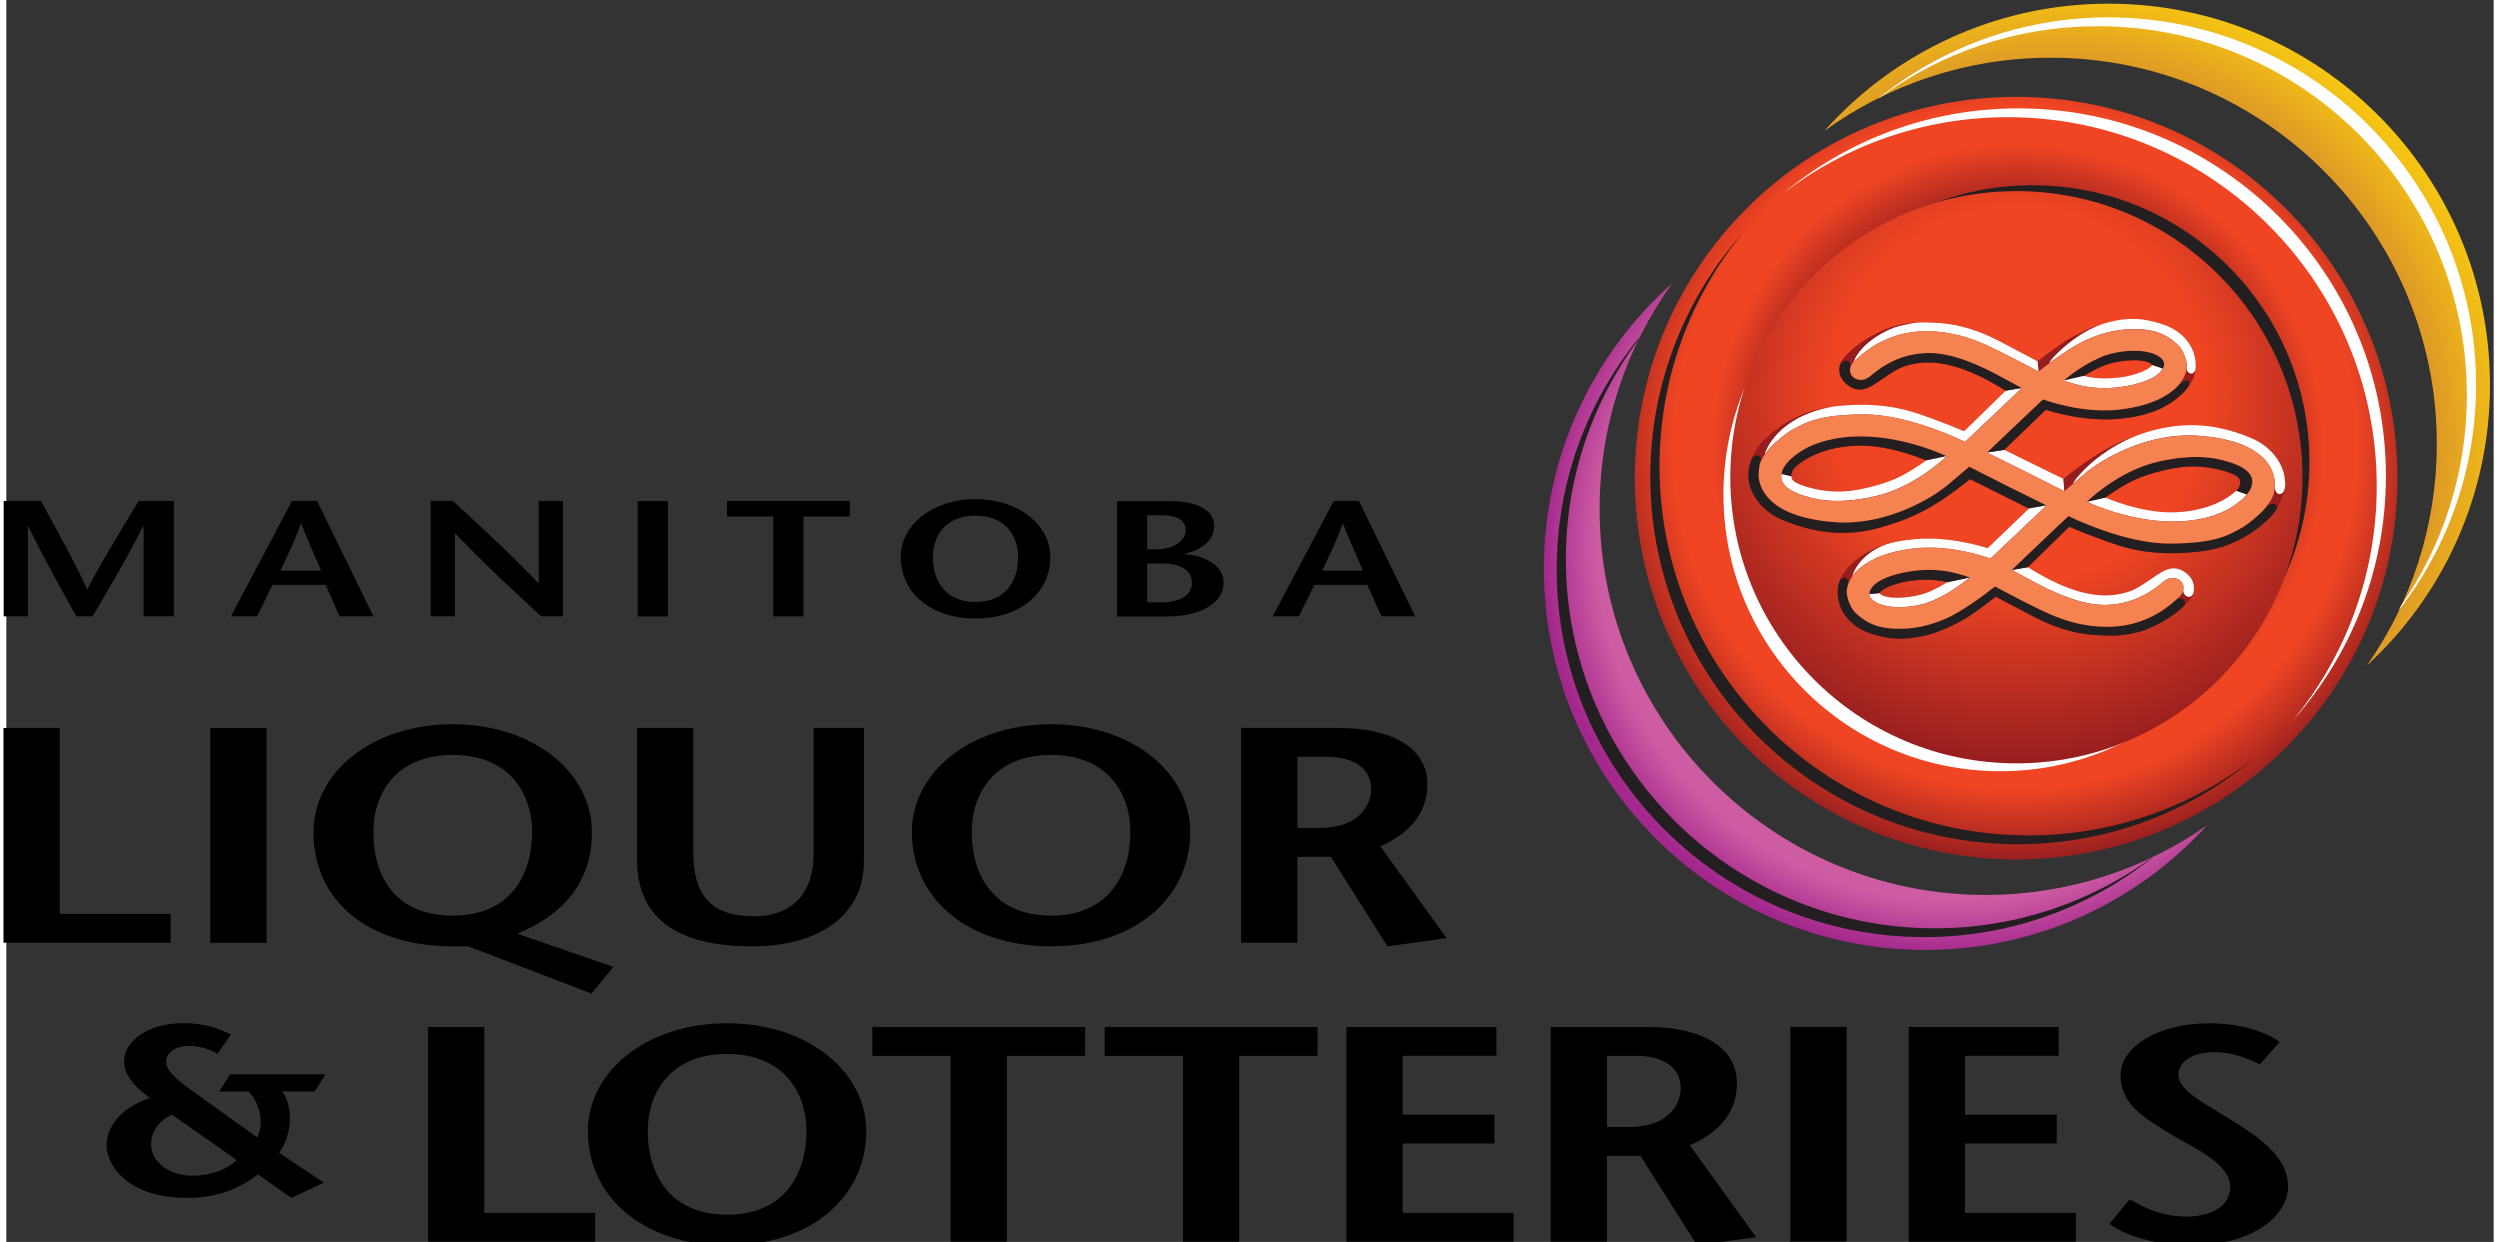<svg height="222.884" viewBox="0 0 154.55 77.167" width="448.663" xmlns="http://www.w3.org/2000/svg" xmlns:xlink="http://www.w3.org/1999/xlink"><rect x="0" y="0" width="154.55" height="77.167" fill="#333333" stroke="none"/><clipPath id="a"><path d="m532.48 730.57c0-9.817 7.956-17.773 17.773-17.773 5.212 0 9.901 2.245 13.152 5.82-2.923-2.053-6.485-3.257-10.329-3.257-9.941 0-17.999 8.058-17.999 18 0 3.921 1.254 7.55 3.382 10.506-3.667-3.255-5.979-8.006-5.979-13.296"/></clipPath><radialGradient id="b" cx="0" cy="0" gradientTransform="matrix(22.53 .203 .203 -22.53 551.58 731.69)" gradientUnits="userSpaceOnUse" r="1"><stop offset="0" stop-color="#ce5ca3"/><stop offset=".74" stop-color="#ce5ca3"/><stop offset=".854" stop-color="#a3278c"/><stop offset="1" stop-color="#a3278c"/></radialGradient><clipPath id="c"><path d="m545.55 750.97c2.965 2.149 6.611 3.416 10.552 3.416 9.941 0 18-8.058 18-18 0-3.843-1.206-7.405-3.258-10.33 3.527 3.249 5.736 7.905 5.736 13.077 0 9.816-7.957 17.772-17.773 17.772-5.27 0-10.002-2.292-13.257-5.935"/></clipPath><radialGradient id="d" cx="0" cy="0" gradientTransform="matrix(22.382 .234 .234 -22.382 556.5 736.53)" gradientUnits="userSpaceOnUse" r="1"><stop offset="0" stop-color="#da922a"/><stop offset=".755" stop-color="#da922a"/><stop offset=".985" stop-color="#fcd10d"/><stop offset="1" stop-color="#fcd10d"/></radialGradient><clipPath id="e"><path d="m536.72 734.79c0-9.817 7.957-17.773 17.773-17.773 9.815 0 17.772 7.956 17.772 17.773 0 9.816-7.957 17.772-17.772 17.772-9.816 0-17.773-7.956-17.773-17.772"/></clipPath><radialGradient id="f" cx="0" cy="0" gradientTransform="matrix(29.441 0 0 -29.441 554.45 736.25)" gradientUnits="userSpaceOnUse" r="1"><stop offset="0" stop-color="#ef4523"/><stop offset=".543" stop-color="#ef4523"/><stop offset=".662" stop-color="#951d1f"/><stop offset="1" stop-color="#951d1f"/></radialGradient><clipPath id="g"><path d="m539.5 735.3c0-8.326 6.75-15.076 15.077-15.076 8.325 0 15.076 6.75 15.076 15.076s-6.751 15.076-15.076 15.076c-8.327 0-15.077-6.75-15.077-15.076"/></clipPath><radialGradient id="h" cx="0" cy="0" gradientTransform="matrix(14.493 0 0 -14.493 554.58 736.1)" gradientUnits="userSpaceOnUse" r="1"><stop offset="0" stop-color="#951d1f"/><stop offset=".762" stop-color="#951d1f"/><stop offset=".985" stop-color="#ef4523"/><stop offset="1" stop-color="#ef4523"/></radialGradient><clipPath id="i"><path d="m460.67 699.03h115.91v57.874h-115.91z"/></clipPath><clipPath id="j"><path d="m541.17 734.83c0-7.364 5.969-13.336 13.335-13.336s13.336 5.972 13.336 13.336c0 7.366-5.97 13.337-13.336 13.337s-13.335-5.971-13.335-13.337"/></clipPath><radialGradient id="k" cx="0" cy="0" gradientTransform="matrix(18.404 -.58 -.58 -18.404 554.58 738.66)" gradientUnits="userSpaceOnUse" r="1"><stop offset="0" stop-color="#ef4523"/><stop offset=".476" stop-color="#ef4523"/><stop offset=".945" stop-color="#951d1f"/><stop offset="1" stop-color="#951d1f"/></radialGradient><clipPath id="l"><path d="m-90.619-30.912h115.91v57.874h-115.91z"/></clipPath><clipPath id="m"><path d="m-100.15-18.066h115.91v57.874h-115.91z"/></clipPath><clipPath id="n"><path d="m-81.907-36.517h115.91v57.874h-115.91z"/></clipPath><clipPath id="o"><path d="m-86.084-40.878h115.91v57.874h-115.91z"/></clipPath><clipPath id="p"><path d="m-89.633-36.584h115.91v57.874h-115.91z"/></clipPath><clipPath id="q"><path d="m-85.297-39.099h115.91v57.874h-115.91z"/></clipPath><clipPath id="r"><path d="m-98.126-57.239h115.91v57.874h-115.91z"/></clipPath><clipPath id="s"><path d="m-85.982-30.794h115.91v57.874h-115.91z"/></clipPath><clipPath id="t"><path d="m-90.586-36.784h115.91v57.874h-115.91z"/></clipPath><clipPath id="u"><path d="m-96.066-35.148h115.91v57.874h-115.91z"/></clipPath><clipPath id="v"><path d="m-95.237-34.49h115.91v57.874h-115.91z"/></clipPath><clipPath id="w"><path d="m-94.865-40.731h115.91v57.874h-115.91z"/></clipPath><clipPath id="x"><path d="m-96.989-40.528h115.91v57.874h-115.91z"/></clipPath><clipPath id="y"><path d="m-92.461-36.955h115.91v57.874h-115.91z"/></clipPath><clipPath id="z"><path d="m-101.77-40.924h115.91v57.874h-115.91z"/></clipPath><clipPath id="A"><path d="m-100.15-41.036h115.91v57.874h-115.91z"/></clipPath><clipPath id="B"><path d="m-93.616-31.479h115.91v57.874h-115.91z"/></clipPath><clipPath id="C"><path d="m-97.114-34.659h115.91v57.874h-115.91z"/></clipPath><clipPath id="D"><path d="m-91.669-31.135h115.91v57.874h-115.91z"/></clipPath><clipPath id="E"><path d="m-90.62-30.912h115.91v57.874h-115.91z"/></clipPath><clipPath id="F"><path d="m-97.111-34.659h115.91v57.874h-115.91z"/></clipPath><clipPath id="G"><path d="m-101.61-30.735h115.91v57.874h-115.91z"/></clipPath><clipPath id="H"><path d="m-105.88-35.463h115.91v57.874h-115.91z"/></clipPath><clipPath id="I"><path d="m-97.978-34.856h115.91v57.874h-115.91z"/></clipPath><g transform="matrix(1.333 0 0 -1.333 -722.65 934.42)"><g transform="translate(81.312 -56.086)"><g clip-path="url(#a)"><path d="m532.48 730.57c0-9.817 7.956-17.773 17.773-17.773 5.212 0 9.901 2.245 13.152 5.82-2.923-2.053-6.485-3.257-10.329-3.257-9.941 0-17.999 8.058-17.999 18 0 3.921 1.254 7.55 3.382 10.506-3.667-3.255-5.979-8.006-5.979-13.296" fill="url(#b)"/></g><g clip-path="url(#c)"><path d="m545.55 750.97c2.965 2.149 6.611 3.416 10.552 3.416 9.941 0 18-8.058 18-18 0-3.843-1.206-7.405-3.258-10.33 3.527 3.249 5.736 7.905 5.736 13.077 0 9.816-7.957 17.772-17.773 17.772-5.27 0-10.002-2.292-13.257-5.935" fill="url(#d)"/></g><g clip-path="url(#e)"><path d="m536.72 734.79c0-9.817 7.957-17.773 17.773-17.773 9.815 0 17.772 7.956 17.772 17.773 0 9.816-7.957 17.772-17.772 17.772-9.816 0-17.773-7.956-17.773-17.772" fill="url(#f)"/></g><g clip-path="url(#g)"><path d="m539.5 735.3c0-8.326 6.75-15.076 15.077-15.076 8.325 0 15.076 6.75 15.076 15.076s-6.751 15.076-15.076 15.076c-8.327 0-15.077-6.75-15.077-15.076" fill="url(#h)"/></g><g clip-path="url(#i)"><path d="m0 0c0 7.125 5.776 12.902 12.902 12.902s12.902-5.777 12.902-12.902-5.776-12.902-12.902-12.902-12.902 5.777-12.902 12.902" fill="#fff" transform="translate(540.85 734.03)"/><path d="m0 0c0 7.125 5.776 12.902 12.902 12.902 7.125 0 12.902-5.777 12.902-12.902s-5.777-12.902-12.902-12.902c-7.126 0-12.902 5.777-12.902 12.902" fill="#231f20" transform="translate(542.36 735.54)"/><path d="m0 0c0 4.377 1.642 8.372 4.343 11.401-2.446-2.971-3.914-6.776-3.914-10.925 0-9.499 7.701-17.2 17.2-17.2 3.926 0 7.546 1.315 10.44 3.53-2.966-2.461-6.777-3.941-10.933-3.941-9.464 0-17.136 7.672-17.136 17.135" fill="#231f20" transform="translate(537.44 734.86)"/><path d="m0 0c0-4.377-1.642-8.372-4.343-11.401 2.446 2.971 3.914 6.776 3.914 10.925 0 9.499-7.7 17.2-17.2 17.2-3.926 0-7.546-1.316-10.44-3.53 2.966 2.461 6.777 3.941 10.934 3.941 9.464 0 17.135-7.671 17.135-17.135" fill="#fff" transform="translate(571.73 734.89)"/></g><g clip-path="url(#j)"><path d="m541.17 734.83c0-7.364 5.969-13.336 13.335-13.336s13.336 5.972 13.336 13.336c0 7.366-5.97 13.337-13.336 13.337s-13.335-5.971-13.335-13.337" fill="url(#k)"/></g></g><path clip-path="url(#r)" d="m0 0c-4.064 0-7.795-1.417-10.733-3.781.017.008.034.016.05.024 2.853 2.101 6.375 3.345 10.19 3.345 9.499 0 17.199-7.7 17.199-17.199 0-3.643-1.132-7.02-3.064-9.802-.035-.075-.071-.15-.107-.225 2.254 2.901 3.6 6.544 3.6 10.503 0 9.463-7.671 17.135-17.135 17.135" fill="#fff" transform="translate(640.11 700.18)"/><path clip-path="url(#m)" d="m0 0c-2.839-2.067-6.332-3.29-10.113-3.29-9.5 0-17.2 7.701-17.2 17.2 0 3.816 1.245 7.34 3.347 10.192.025.052.05.106.077.158-2.409-2.952-3.853-6.72-3.853-10.826 0-9.464 7.671-17.135 17.135-17.135 4.035 0 7.742 1.397 10.669 3.731-.02-.011-.041-.02-.062-.03" fill="#231f20" transform="translate(642.13 661.01)"/><g fill-rule="evenodd"><g><path clip-path="url(#l)" d="m0 0c-.207.06-.731.164-1.482.094-1.141-.109-1.695-.505-1.681-.601.008-.068.304-.287 1.162-.208.834.077 1.311.291 2.001.715m5.401 4.816c.138.115.795.633 1.336.987.791.517 1.548.904 2.836 1.267 1.193.337 2.692.446 4.593-.36 1.089-.462 1.491-1.352 1.548-1.81.039-.309.085-.43-.126-.995-.21-.565-.514-.858-.651-.984-.401-.366-.91-.803-1.831-1.167-.622-.246-1.27-.332-1.975-.379-.719-.049-1.892-.054-3.079.319-1.187.374-2.373.894-2.373.894l-1.937-1.893s.344-.22.789-.461c.438-.236.974-.491 1.575-.662 1.208-.346 1.957-.145 2.389 0 .431.143 1.007.604 1.295.777.288.172.777.547 1.381.028.27-.231.328-.497.309-.72.008-.058.015-.289-.288-.601-.232-.24-.461-.428-.461-.428-.074-.051-.138-.104-.213-.159-.346-.253-1.093-.667-1.639-.8-.547-.133-.921-.173-1.387-.16-.467.013-1.027.027-1.666.187-.64.16-1.16.359-1.826.706-.667.347-1.747.919-1.747.919s-.955-.749-1.467-1.046c-.43-.249-1.228-.639-1.841-.766-.799-.166-1.456-.266-2.578.119-.852.292-1.485 1.001-1.485 1.908 0 .233.056.465.131.621.017.034.034.063.051.088.083.174.363.641 1.115 1.1.946.579 2.152.659 2.568.681 1.6.083 3.127-.44 3.127-.44l1.924 1.85c-.011-.001-2.743 1.369-2.743 1.369-.138-.115-.796-.632-1.336-.986-.79-.518-1.548-.904-2.837-1.268-1.193-.337-2.692-.445-4.591.361-1.09.462-1.492 1.352-1.549 1.809-.039.31-.085.431.126.996.21.565.515.858.652.984.4.366.909.802 1.83 1.167.622.245 1.27.331 1.975.379.72.048 1.893.054 3.079-.32 1.187-.373 2.373-.893 2.373-.893l1.938 1.892s-.345.221-.79.461c-.439.237-.974.492-1.574.663-1.209.346-1.957.144-2.389 0s-1.008-.604-1.296-.777-.777-.547-1.382-.029c-.269.231-.327.497-.308.72-.008.058-.015.29.288.601.233.24.461.429.461.429.074.051.138.103.213.159.347.253 1.093.666 1.64.8.546.133.92.173 1.386.16.467-.014 1.026-.027 1.666-.187.641-.16 1.161-.36 1.826-.707.667-.346 1.747-.92 1.747-.92s.955.75 1.467 1.047c.429.249 1.227.639 1.841.767.799.165 1.456.265 2.578-.119.852-.292 1.485-1.001 1.485-1.908 0-.234-.056-.465-.131-.621-.017-.034-.034-.064-.051-.089-.083-.173-.363-.641-1.114-1.1-.947-.578-2.152-.658-2.569-.68-1.6-.084-3.127.439-3.127.439l-1.94-1.868c.01.001 2.759-1.351 2.759-1.351m-6.391.857s-1.554.691-3.051.691c-1.493 0-2.548-.525-3.059-1.008-.236-.225-.206-.498-.109-.603.146-.16.519-.292.926-.389.39-.091 1.167-.24 2.116-.057.843.163 1.528.375 2.129.698.502.27 1.05.667 1.05.667zm7.356 3.943c.207-.059.73-.164 1.481-.093 1.142.109 1.695.505 1.683.601-.009.067-.305.286-1.163.208-.833-.076-1.312-.291-2.001-.716m.99-5.672s1.555-.691 3.051-.691c1.493 0 2.548.525 3.058 1.009.237.224.206.497.111.601-.147.16-.52.293-.927.39-.389.091-1.167.24-2.117.057-.841-.162-1.528-.375-2.127-.698-.503-.271-1.051-.667-1.051-.667z" fill="#951d1f" transform="translate(632.6 673.85)"/><path clip-path="url(#s)" d="m0 0c-.03-.088-.053-.18-.061-.272-.018-.188.095-.735.419-1.049.748-.722 1.547-.725 2.001-.73.698-.009 1.383.115 2.23.486.927.407 2.261 1.485 2.261 1.485s1.067-.574 1.8-.934c.733-.359 1.893-.963 3.493-.947 1.239.014 2.039.481 2.359.667.15.088.428.292.522.363.031.028.149.128.256.222.206.209.606-.073.337-.324-.143-.133-.249-.222-.249-.222-.074-.05-.137-.103-.213-.159-.347-.253-1.093-.666-1.64-.8-.546-.133-.92-.173-1.385-.159-.468.013-1.027.026-1.667.186s-1.16.36-1.826.707c-.667.346-1.747.919-1.747.919s-.956-.749-1.467-1.046c-.429-.249-1.227-.639-1.841-.766-.798-.166-1.456-.266-2.578.118-.851.292-1.485 1.002-1.485 1.908 0 .163.027.326.069.461.135.387.516.166.412-.114" fill="#231f20" transform="translate(627.97 673.74)"/><path clip-path="url(#q)" d="m0 0c.211.026.426.045.648.06.72.048 1.892.054 3.078-.32 1.187-.374 2.373-.893 2.373-.893l1.938 1.892.746.128c-.189-.197-1.057-1.007-1.471-1.407-.413-.399-1.172-1.107-1.172-1.107s-2.56 1.28-4.693 1.28-2.759-.4-3.265-.666c-.414-.218-.87-.629-1.076-.832-.075-.083-.192-.213-.304-.375.015.105.534 1.766 3.198 2.24" fill="#fff" transform="translate(627.28 682.04)"/><path clip-path="url(#n)" d="m0 0c-.044-.116-.076-.285-.09-.535-.027-.459.23-2.043 3.598-2.273 2.352-.161 4.501 1.121 5.259 1.773.202.173.955.816.955.816l1.827-.927c.331-.16 1.78-.88 1.78-.88l-.817-.143c-.012-.001-2.744 1.369-2.744 1.369-.138-.114-.796-.632-1.336-.986-.791-.518-1.549-.904-2.837-1.267-1.193-.338-2.692-.446-4.592.36-1.09.462-1.492 1.352-1.549 1.81-.038.31-.018.649.127.995.144.348.532.183.419-.112" fill="#231f20" transform="translate(623.89 679.46)"/><path clip-path="url(#v)" d="m0 0-2.613-2.478s-1.861.713-3.703.458c-1.029-.141-1.781-.412-2.388-.901-.112-.09-.241-.224-.352-.386 0 0 .246 1.011 1.601 1.5.672.199 1.305.239 1.584.254 1.6.083 3.127-.439 3.127-.439l1.925 1.849z" fill="#fff" transform="translate(637.22 677.43)"/><path clip-path="url(#G)" d="m0 0c-.015.075-.049.15-.108.209-.202.201-.519.23-.806 0-.288-.231-1.209-1.08-2.735-1.094-1.155-.01-2.474.613-3.359 1.096-.536.294-.989.533-.989.533l.748.128s.343-.22.788-.46c.439-.237.974-.492 1.575-.664 1.208-.345 1.957-.144 2.389 0 .432.145 1.007.605 1.295.777.288.173.777.547 1.382.029.233-.2.307-.425.311-.627.001-.009.003-.109-.01-.217-.109-.398-.532-.196-.482.137.013.059.002.12.001.153" fill="#fff" transform="translate(643.6 673.68)"/><path clip-path="url(#B)" d="m0 0c.189.197 1.056 1.008 1.47 1.407.413.4 1.173 1.107 1.173 1.107s2.559-1.28 4.692-1.28c2.132 0 2.76.4 3.266.667.412.217.87.629 1.075.832.037.04.083.092.134.153.257.328.701.199.507-.095-.026-.039-.052-.075-.077-.109-.12-.161-.231-.265-.3-.328-.401-.366-.909-.803-1.831-1.167-.622-.246-1.27-.332-1.974-.379-.72-.049-1.893-.054-3.08.319-1.186.374-2.372.894-2.372.894l-1.938-1.893z" fill="#231f20" transform="translate(635.6 674.42)"/><path clip-path="url(#H)" d="m0 0c.018.46-.23 2.044-3.597 2.274-2.353.161-4.502-1.121-5.261-1.773-.094-.082-.311-.266-.512-.439-.23-.196 1.085 1.772 3.684 2.457 1.199.316 2.692.445 4.593-.36 1.09-.463 1.492-1.352 1.548-1.81.023-.183.049-.299.022-.48-.068-.448-.499-.448-.477.131" fill="#fff" transform="translate(647.86 678.41)"/><path clip-path="url(#u)" d="m0 0-1.836.93c-.332.16-1.772.877-1.772.877l.804.124c.011.001 2.758-1.351 2.758-1.351z" fill="#fff" transform="translate(638.05 678.09)"/><path clip-path="url(#y)" d="m0 0 2.609 2.478s1.863-.713 3.705-.459c1.028.142 1.781.413 2.387.902.054.043.112.097.169.159.372.438.76.281.437-.116-.172-.21-.446-.472-.871-.731-.946-.578-2.152-.659-2.568-.68-1.601-.084-3.128.439-3.128.439l-1.94-1.868z" fill="#231f20" transform="translate(634.45 679.9)"/><path clip-path="url(#z)" d="m0 0c.029.186-.096.734-.421 1.048-.747.722-1.547.725-1.999.73-.699.009-1.385-.115-2.231-.486-.544-.239-1.229-.708-1.701-1.056-.333-.244 1.073 1.469 2.707 1.865.794.192 1.456.266 2.579-.119.852-.292 1.485-1.001 1.485-1.908 0-.037-.001-.075-.004-.111-.051-.409-.463-.272-.415.037" fill="#fff" transform="translate(643.76 683.87)"/><path clip-path="url(#w)" d="m0 0s-1.069.573-1.802.933c-.733.361-1.893.964-3.493.946-1.24-.013-2.039-.479-2.359-.666-.151-.088-.428-.292-.522-.362-.057-.051-.446-.418-.443-.391.387.98 1.729 1.567 2.057 1.643.549.127.813.204 1.28.19s1.027-.027 1.667-.187c.639-.16 1.159-.36 1.826-.706.667-.347 1.746-.92 1.746-.92z" fill="#fff" transform="translate(636.85 683.67)"/><path clip-path="url(#A)" d="m0 0c-.009.067-.306.286-1.164.208-.833-.076-1.312-.291-2.001-.716l-.956-.217c.707.584 1.273.889 1.767 1.105.503.22 1.396.357 2.036.246.618-.107.872-.35.884-.577.001-.014.006-.099-.058-.217z" fill="#231f20" transform="translate(642.14 683.98)"/><path clip-path="url(#x)" d="m0 0c.207-.06.726-.164 1.477-.093 1.141.108 1.695.505 1.683.601l.51-.169c-.116-.216-.458-.545-1.456-.767-.929-.208-1.666-.145-2.102-.075-.444.07-1.075.285-1.075.285z" fill="#fff" transform="translate(638.97 683.47)"/><path clip-path="url(#I)" d="m0 0s1.552-.691 3.048-.691c1.493 0 2.548.525 3.059 1.009l.494-.174c-.14-.172-.365-.378-.728-.607-.581-.365-1.544-.652-2.665-.657-2.158-.011-4.059.921-4.059.921l-.016.002z" fill="#fff" transform="translate(639.96 677.8)"/><path clip-path="url(#C)" d="m0 0s1.45 1.453 3.357 1.879c1.906.427 2.891.086 3.208-.006.305-.087 1.247-.376 1.137-1.033-.008-.048-.021-.231-.238-.499l-.492.173c.236.224.204.497.108.602-.147.16-.519.293-.926.389-.389.092-1.167.241-2.117.058-.842-.163-1.528-.375-2.128-.698-.502-.272-1.051-.667-1.051-.667l.002-.001z" fill="#231f20" transform="translate(639.1 677.6)"/><path clip-path="url(#D)" d="m0 0c-.707-.585-1.277-.889-1.771-1.105-.504-.221-1.396-.357-2.036-.245-.618.107-.873.349-.884.576l.48.044c.008-.067.302-.286 1.159-.208.834.076 1.313.291 2.002.715z" fill="#fff" transform="translate(633.65 674.08)"/><path clip-path="url(#E)" d="m0 0c-.207.06-.732.164-1.483.094-1.142-.109-1.694-.505-1.682-.601l-.475-.045c-.002.04-.037.64 1.51.985.93.208 1.667.145 2.102.075.445-.07 1.075-.285 1.075-.285z" fill="#231f20" transform="translate(632.61 673.85)"/><path clip-path="url(#p)" d="m0 0c.003 0-1.558.692-3.055.692-1.493 0-2.547-.525-3.058-1.009-.149-.141-.192-.301-.18-.427l-.459.107c.013.079.036.521.963 1.105.581.367 1.544.652 2.664.658 2.159.01 4.078-.926 4.078-.926z" fill="#231f20" transform="translate(631.62 679.53)"/><path clip-path="url(#t)" d="m0 0s-1.457-1.451-3.363-1.877c-1.906-.427-2.891-.086-3.209.005-.282.082-1.114.336-1.144.899h.001c-.003.043-.001.088.007.136l.467-.107c.009-.074.028-.136.064-.175.146-.16.519-.293.927-.389.389-.091 1.167-.24 2.117-.057.841.162 1.528.375 2.127.698.503.27 1.051.667 1.051.667z" fill="#fff" transform="translate(632.57 679.73)"/><path clip-path="url(#o)" d="m0 0c-.039-.115.002-.272.107-.376.201-.202.518-.231.806 0 .288.23 1.209 1.08 2.735 1.094 1.155.009 2.474-.614 3.358-1.097.537-.293.989-.533.989-.533l-.743-.128s-.347.221-.792.461c-.439.237-.974.492-1.575.664-1.209.345-1.957.143-2.389 0-.431-.145-1.008-.605-1.295-.778-.288-.173-.777-.547-1.382-.029-.269.231-.339.486-.32.709-.003.021.007.074.018.135.156.419.601.227.483-.122" fill="#231f20" transform="translate(628.07 683.82)"/><path clip-path="url(#F)" d="m0 0s1.453 1.453 3.36 1.879c1.905.427 2.891.086 3.208-.006.304-.087 1.247-.376 1.137-1.033-.014-.079-.039-.522-.966-1.106-.581-.366-1.544-.652-2.665-.657-2.158-.011-4.058.921-4.058.921zm-1.085 5.651c.707.585 1.276.889 1.769 1.106.504.22 1.397.357 2.036.246.619-.108.873-.35.885-.577.002-.04.035-.64-1.513-.985-.929-.208-1.666-.144-2.102-.075-.445.07-1.075.285-1.075.285m-5.444-3.524s-1.453-1.453-3.359-1.88c-1.906-.426-2.892-.086-3.209.006-.304.088-1.246.376-1.137 1.034.014.079.039.522.966 1.105.582.367 1.545.653 2.665.658 2.158.011 4.059-.921 4.059-.921zm2.873-1.416c.331-.16 1.78-.88 1.78-.88l-2.612-2.478s-1.861.713-3.703.459c-1.029-.141-1.781-.412-2.388-.902-.244-.197-.569-.6-.612-1.047-.017-.188.096-.735.42-1.048.748-.722 1.547-.725 2-.731.698-.009 1.383.115 2.231.486.927.407 2.261 1.485 2.261 1.485s1.066-.574 1.799-.934c.734-.359 1.893-.963 3.493-.946 1.24.013 2.039.48 2.36.666.15.088.427.292.522.363.056.051.39.333.442.39.114.126.149.23.163.314.02.12-.004.272-.109.377-.202.202-.518.23-.805 0-.289-.23-1.209-1.081-2.735-1.094-1.156-.01-2.475.613-3.359 1.097-.537.293-.989.532-.989.532.189.196 1.057 1.007 1.471 1.407.413.4 1.173 1.107 1.173 1.107s2.559-1.28 4.692-1.28 2.76.4 3.266.666c.413.218.87.63 1.076.833.121.135.355.395.497.717.05.113.074.284.088.534.027.46-.23 2.043-3.597 2.273-2.353.161-4.501-1.121-5.261-1.773-.2-.173-.954-.815-.954-.815l-1.835.929c-.332.161-1.772.878-1.772.878l2.612 2.478s1.861-.714 3.703-.459c1.029.141 1.782.412 2.388.901.244.197.57.601.612 1.048.018.188-.095.735-.42 1.048-.747.722-1.547.725-1.999.731-.699.008-1.385-.115-2.231-.486-.927-.407-2.262-1.485-2.262-1.485s-1.066.573-1.799.933c-.733.361-1.893.964-3.492.947-1.241-.013-2.04-.48-2.36-.666-.151-.088-.428-.293-.522-.363-.057-.051-.391-.333-.443-.39-.114-.127-.149-.229-.163-.314-.02-.12.005-.271.109-.377.201-.201.518-.23.807 0 .287.23 1.208 1.081 2.734 1.094 1.155.011 2.474-.613 3.359-1.097.536-.293.988-.532.988-.532-.189-.197-1.057-1.007-1.471-1.407-.412-.4-1.172-1.107-1.172-1.107s-2.56 1.28-4.693 1.28c-2.132 0-2.759-.4-3.265-.666-.413-.218-.87-.63-1.076-.833-.122-.135-.356-.395-.497-.717-.05-.113-.075-.284-.089-.534-.028-.459.23-2.043 3.598-2.274 2.352-.161 4.501 1.122 5.259 1.774.201.173.956.815.956.815zm-1.788-4.236c-.707-.585-1.275-.888-1.77-1.105-.503-.22-1.395-.357-2.035-.245-.618.107-.873.349-.885.576-.002.04-.034.64 1.512.985.931.208 1.668.144 2.104.075.444-.07 1.074-.286 1.074-.286" fill="#f58251" transform="translate(639.1 677.6)"/></g><g><path d="m0 0c-.965.686-1.316 1.036-1.316 1.445 0 .386.409.726 1.097.726.512 0 .994-.204 1.301-.364l.614.893c-.614.314-1.315.529-2.208.529-1.638 0-2.764-.821-2.764-1.784 0-.781.717-1.333 1.2-1.704-1.127-.369-2.018-1.188-2.018-2.209 0-.897.95-2.448 3.758-2.448 1.492 0 2.53.506 3.305 1.091l1.55-1.091 1.521.709-2.092 1.392c.659.909.63 2.187.147 2.859h1.507l.511.8h-4.446l-.511-.8h1.374c.585-.627.702-1.58.395-2.141zm1.974-3.152c-.424-.426-1.199-.729-2.061-.729-1.185 0-1.931.718-1.931 1.436 0 .617.322 1.088.965 1.413z" transform="translate(550.89 650.07)"/><path d="m0 0h7.789v1.344h-5.168v8.665h-2.621z" transform="translate(561.78 643.11)"/><path d="m0 0c-2.733 0-3.699 1.974-3.699 3.89 0 1.844 1.096 3.603 3.699 3.603s3.699-1.759 3.699-3.603c0-1.916-.967-3.89-3.699-3.89m0-1.43c3.997 0 6.487 2.331 6.487 5.32 0 2.802-2.751 5.033-6.487 5.033-3.737 0-6.488-2.231-6.488-5.033 0-2.989 2.491-5.32 6.488-5.32" transform="translate(575.72 644.37)"/><path d="m0 0v8.665h3.649v1.344h-9.919v-1.344h3.649v-8.665z" transform="translate(588.76 643.11)"/><path d="m0 0v8.665h3.649v1.344h-9.919v-1.344h3.649v-8.665z" transform="translate(599.59 643.11)"/><path d="m0 0h-6.99v-10.009h7.789v1.344h-5.167v3.232h4.275v1.344h-4.275v2.745h4.368z" transform="translate(611.58 653.12)"/><path d="m0 0h2.621v4.004h1.562l2.64-4.175 2.751.386-3.086 4.275c1.227.558 2.193 1.416 2.193 2.903 0 1.701-1.673 2.616-4.164 2.616h-4.517zm2.621 8.665h1.357c1.041 0 2.083-.386 2.083-1.515 0-.73-.577-1.802-2.38-1.802h-1.06z" transform="translate(614.11 643.11)"/><path d="m546.59 709.21h-2.621v-10.009h2.621z" transform="translate(81.312 -56.086)"/><path d="m0 0h-6.99v-10.009h7.789v1.344h-5.167v3.232h4.275v1.344h-4.275v2.745h4.368z" transform="translate(637.79 653.12)"/><path d="m0 0c-.614.458-1.803.872-3.29.872-2.361 0-4.127-1.087-4.127-2.43 0-1.331 1.06-1.945 2.324-2.732 1.041-.629 2.788-1.358 2.788-2.459 0-.944-.948-1.387-2.027-1.387-1.171 0-1.969.414-2.658.8l-.948-1.143c.967-.687 2.473-1.001 3.83-1.001 2.937 0 4.498 1.458 4.498 2.716 0 1.23-.929 2.073-2.676 3.146-1.525.93-2.435 1.43-2.435 2.088 0 .586.594 1.058 1.691 1.058.762 0 1.524-.272 2.101-.572z" transform="translate(648.09 652.42)"/><path d="m0 0h7.789v1.344h-5.168v8.665h-2.621z" transform="translate(541.99 657.05)"/><path d="m472.94 723.14h-2.621v-10.009h2.621z" transform="translate(81.312 -56.086)"/><path d="m0 0c-2.732 0-3.699 1.888-3.699 3.889 0 1.845 1.096 3.604 3.699 3.604s3.699-1.759 3.699-3.604c0-1.944-.966-3.889-3.699-3.889m0-1.43h.725l5.744-2.202 1.023 1.244-4.48 1.545c1.338.571 3.476 1.773 3.476 4.732 0 2.803-2.751 5.034-6.488 5.034s-6.488-2.231-6.488-5.034c0-3.16 2.491-5.319 6.488-5.319" transform="translate(562.93 658.31)"/><path d="m0 0v-6.12c0-2.731 1.841-4.061 5.372-4.061 3.086 0 5.205 1.43 5.205 3.961v6.22h-2.342v-5.863c0-1.615-.8-2.917-2.789-2.917-2.081 0-2.825 1.073-2.825 3.032v5.748z" transform="translate(571.52 667.06)"/><path d="m0 0c-2.733 0-3.699 1.973-3.699 3.889 0 1.845 1.096 3.604 3.699 3.604s3.699-1.759 3.699-3.604c0-1.916-.967-3.889-3.699-3.889m0-1.43c3.997 0 6.487 2.331 6.487 5.319 0 2.803-2.75 5.034-6.487 5.034s-6.488-2.231-6.488-5.034c0-2.988 2.491-5.319 6.488-5.319" transform="translate(590.82 658.31)"/><path d="m0 0h2.621v4.004h1.561l2.64-4.175 2.752.386-3.086 4.275c1.227.558 2.193 1.416 2.193 2.903 0 1.701-1.673 2.616-4.164 2.616h-4.517zm2.621 8.666h1.357c1.041 0 2.082-.386 2.082-1.516 0-.73-.576-1.802-2.379-1.802h-1.06z" transform="translate(599.68 657.05)"/><path d="m0 0h-1.638c-.799-1.321-2.057-3.395-2.387-4.117h-.02c-.269.691-1.428 2.796-2.147 4.117h-1.738v-5.378h1.129v4.195h.02c.729-1.498 1.488-2.85 2.237-4.195h.759c.789 1.345 1.588 2.697 2.356 4.195h.021v-4.195h1.408z" transform="translate(549.93 677.64)"/><path d="m0 0c.329.707.659 1.359.949 2.189h.019c.33-.83.63-1.482.929-2.189zm.539 3.249-2.846-5.377h1.219l.718 1.467h2.478l.648-1.467h1.578l-2.626 5.377z" transform="translate(554.9 674.39)"/><path d="m0 0h-1.129v-3.833h-.019c-1.319 1.382-2.647 2.604-3.985 3.833h-1.029v-5.378h1.129v3.857h.02c1.318-1.391 2.657-2.619 3.995-3.857h1.018z" transform="translate(568.07 677.64)"/><path d="m491.65 733.72h-1.408v-5.378h1.408z" transform="translate(81.312 -56.086)"/><path d="m0 0v4.655h2.157v.723h-5.722v-.723h2.157v-4.655z" transform="translate(579.28 672.26)"/><path d="m0 0c-1.468 0-1.988 1.06-1.988 2.09 0 .991.59 1.936 1.988 1.936s1.987-.945 1.987-1.936c0-1.03-.519-2.09-1.987-2.09m0-.767c2.147 0 3.485 1.251 3.485 2.857 0 1.505-1.477 2.704-3.485 2.704s-3.485-1.199-3.485-2.704c0-1.606 1.338-2.857 3.485-2.857" transform="translate(587.3 672.93)"/><path d="m0 0h.729c.609 0 1.069-.207 1.069-.684 0-.499-.549-.898-1.358-.898h-.44zm.909-4.717c1.648 0 2.656.661 2.656 1.59 0 .823-.968 1.284-1.837 1.314v.015c.489.101 1.398.454 1.398 1.314 0 .729-.829 1.145-2.008 1.145h-2.526v-5.378zm-.909 2.474h.709c.769 0 1.378-.269 1.378-.899 0-.599-.589-.914-1.367-.914h-.72z" transform="translate(595.3 676.97)"/><path d="m0 0c.33.707.659 1.359.948 2.189h.021c.33-.83.629-1.482.928-2.189zm.539 3.249-2.846-5.377h1.219l.718 1.467h2.477l.649-1.467h1.578l-2.626 5.377z" transform="translate(603.46 674.39)"/></g></g></g></svg>